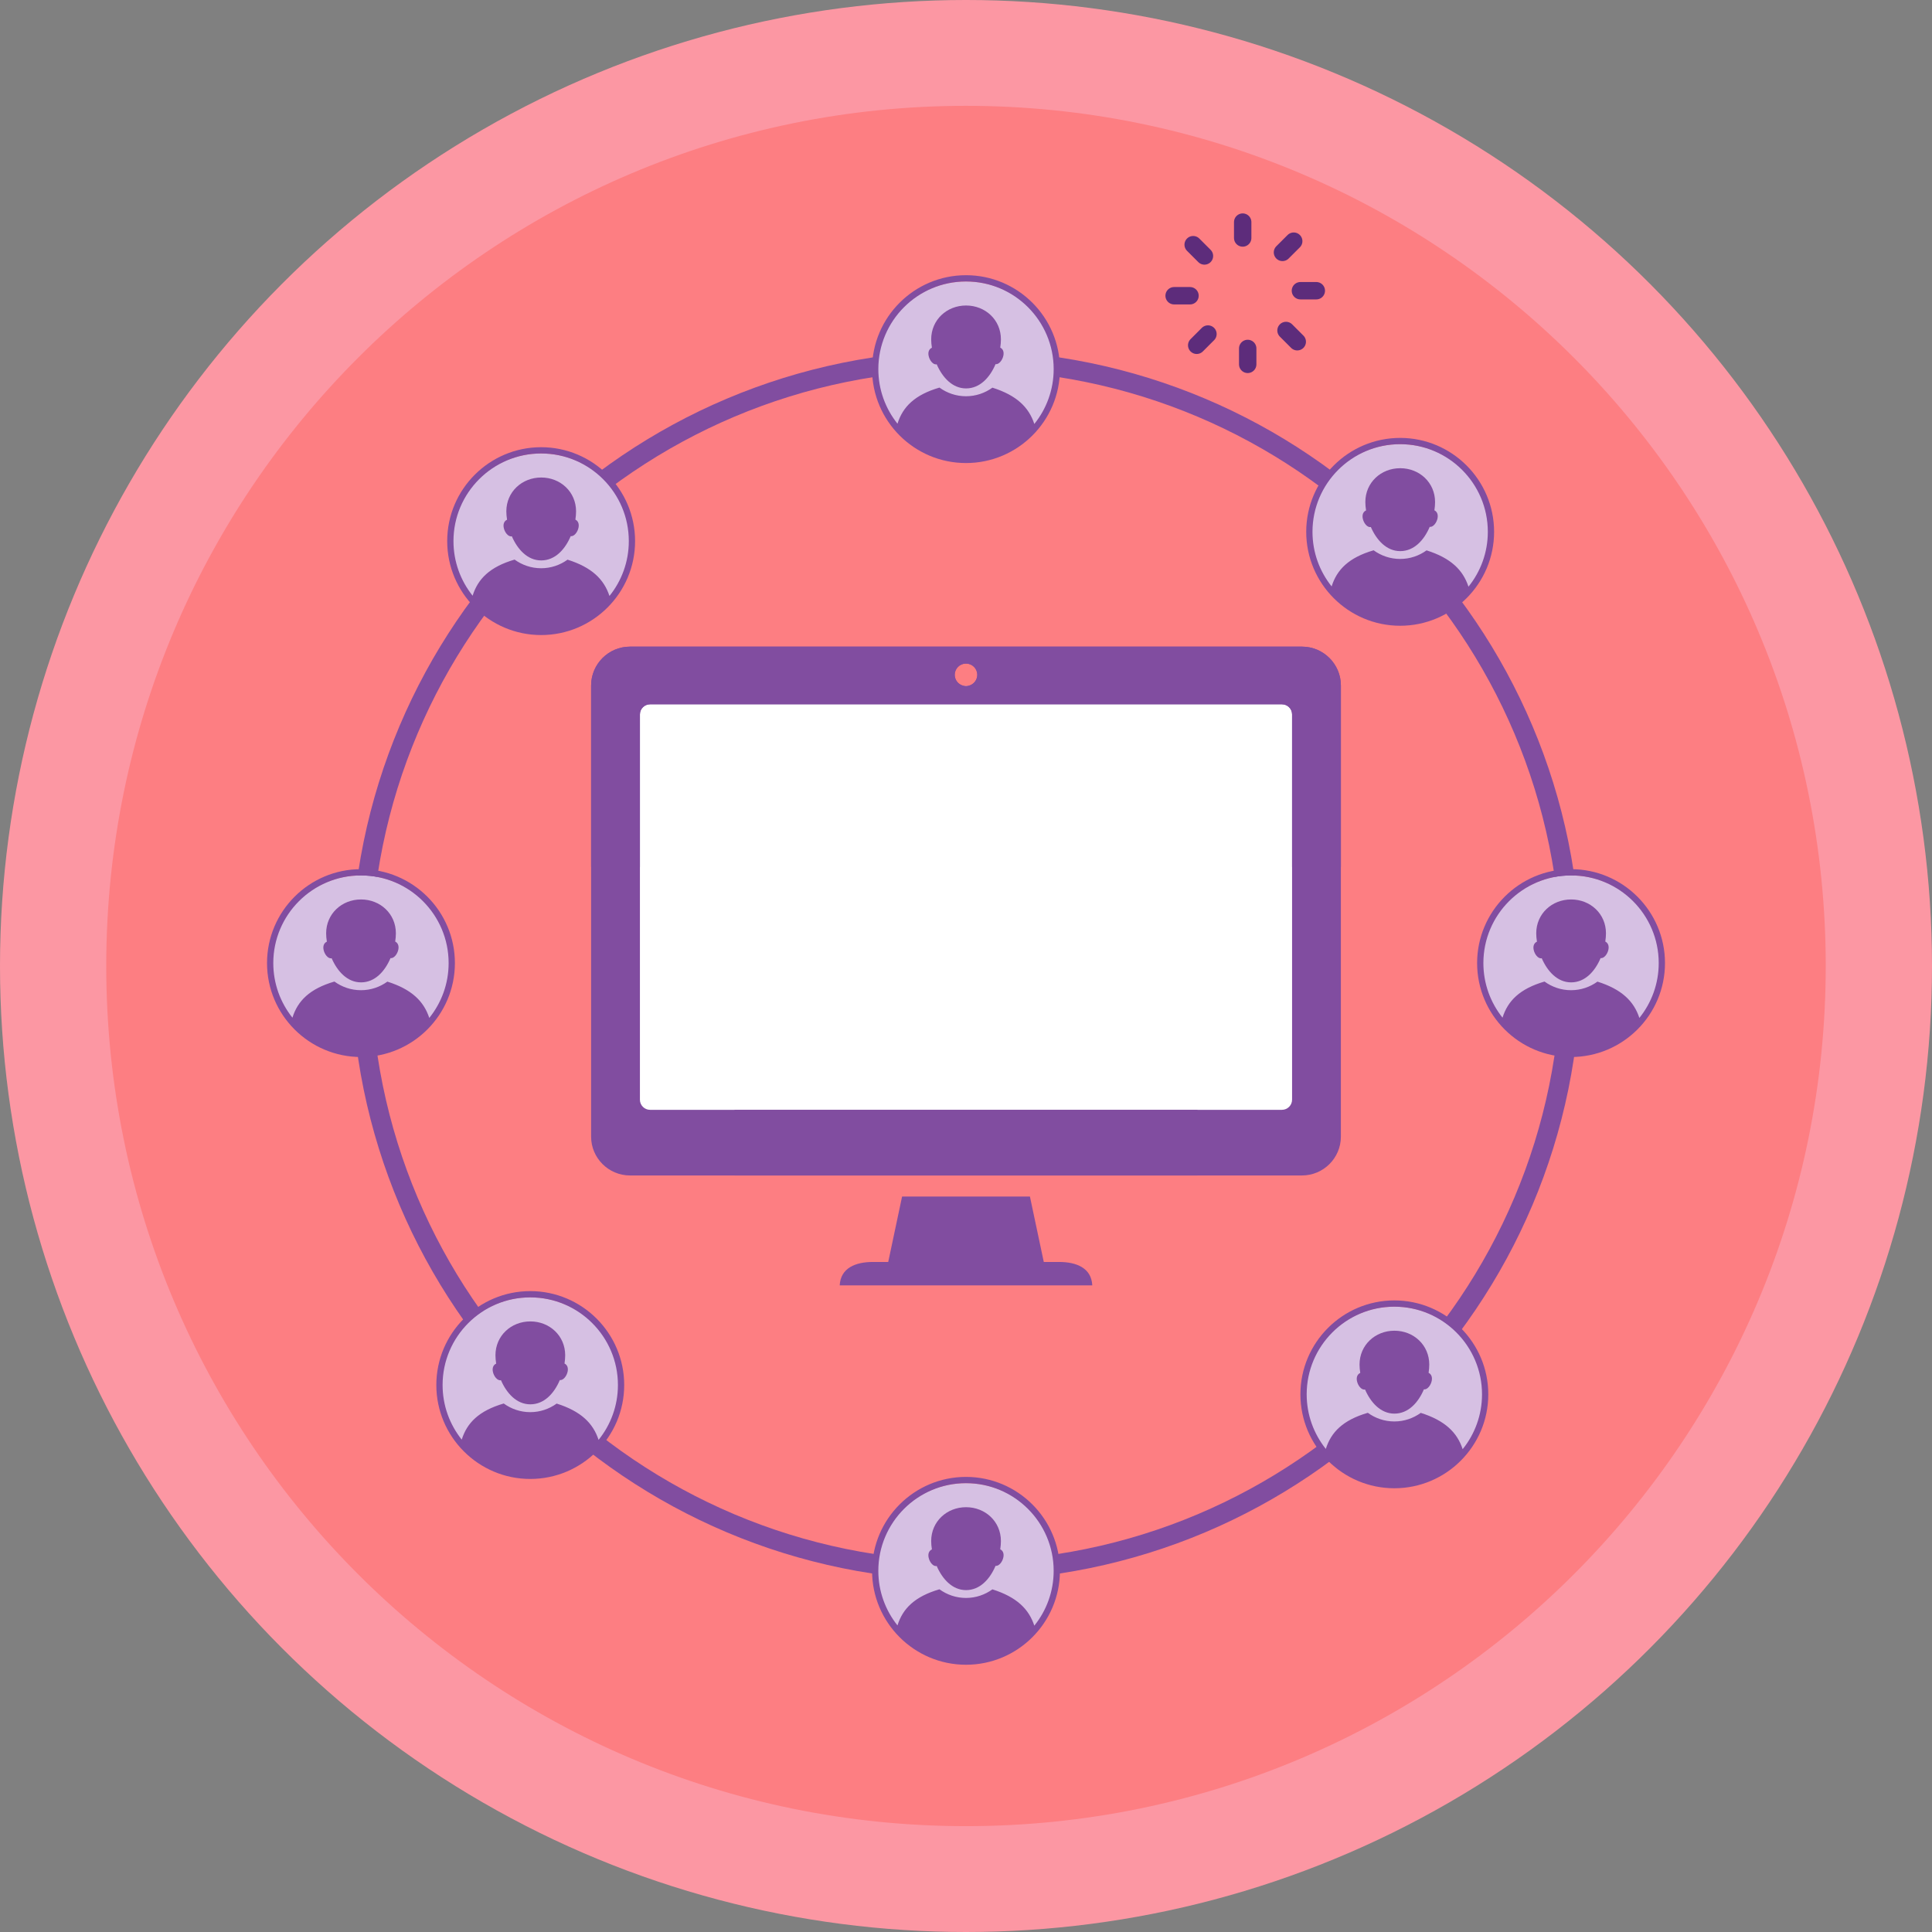 <svg xmlns="http://www.w3.org/2000/svg" xmlns:xlink="http://www.w3.org/1999/xlink" id="uuid-d835adbb-f452-4abd-b5df-10a1bad3c910" viewBox="0 0 200 200"><rect x="0" y="0" width="200" height="200" fill="#808080" stroke="none"/><defs><style>.uuid-8e83b837-e5c4-4977-9f59-cf896874a37e{clip-path:url(#uuid-ecfa175f-1746-407e-b6e3-ef652584034b);}.uuid-8a079827-6f21-4216-94fa-50343ef77163{fill:#fff;}.uuid-87b37e1e-6434-41cd-abb1-482219147094{fill:#fd7e82;}.uuid-4186ae29-25bc-478d-b820-35f783b77fe7{fill:#d6c0e3;}.uuid-4c8de9f6-0366-4e6b-bc12-e6659b586b87{stroke:#814da0;stroke-linejoin:round;stroke-width:2.024px;}.uuid-4c8de9f6-0366-4e6b-bc12-e6659b586b87,.uuid-42070777-77d7-48ac-8b8e-0c338a31c619,.uuid-b0fabbcc-71ae-4889-9ba7-3815b4dc800a{fill:none;}.uuid-4c8de9f6-0366-4e6b-bc12-e6659b586b87,.uuid-b0fabbcc-71ae-4889-9ba7-3815b4dc800a{stroke-linecap:round;}.uuid-b0fabbcc-71ae-4889-9ba7-3815b4dc800a{stroke:#5d2c7b;stroke-miterlimit:10;stroke-width:1.8px;}.uuid-fbf1f829-c633-401b-b836-e6344e16fc39{fill:#814da0;}.uuid-a01482ae-f35d-467a-bb6c-a0875bbd0aa6{clip-path:url(#uuid-5b88813f-2ef3-4fe9-8787-41062f156880);}.uuid-fd0fc09f-be58-4775-a8ce-4999b6600621{fill:#fc97a3;}</style><clipPath id="uuid-5b88813f-2ef3-4fe9-8787-41062f156880"><rect class="uuid-42070777-77d7-48ac-8b8e-0c338a31c619" x="11" y="10.958" width="178" height="178.084"></rect></clipPath><clipPath id="uuid-ecfa175f-1746-407e-b6e3-ef652584034b"><rect class="uuid-42070777-77d7-48ac-8b8e-0c338a31c619" x="11" y="10.958" width="178" height="178.084"></rect></clipPath></defs><circle class="uuid-fd0fc09f-be58-4775-a8ce-4999b6600621" cx="100" cy="100" r="100"></circle><g class="uuid-a01482ae-f35d-467a-bb6c-a0875bbd0aa6"><path class="uuid-87b37e1e-6434-41cd-abb1-482219147094" d="M188.999,99.999c0,49.177-39.846,89.043-88.999,89.043S10.999,149.176,10.999,99.999,50.847,10.956,100.001,10.956s88.999,39.867,88.999,89.043"></path></g><rect class="uuid-8a079827-6f21-4216-94fa-50343ef77163" x="65.009" y="71.024" width="71.372" height="46.865"></rect><g class="uuid-8e83b837-e5c4-4977-9f59-cf896874a37e"><path class="uuid-fbf1f829-c633-401b-b836-e6344e16fc39" d="M109.639,130.638h-1.587l-1.434-6.769h-13.235l-1.434,6.769h-1.587c-1.787,0-3.348,.617-3.435,2.422h26.144c-.084-1.806-1.647-2.422-3.432-2.422"></path><path class="uuid-fbf1f829-c633-401b-b836-e6344e16fc39" d="M100.001,68.691c.643,0,1.168,.519,1.168,1.163,0,.648-.525,1.17-1.168,1.17h-.003c-.066,0-.132-.008-.195-.021-.551-.092-.97-.572-.97-1.149,0-.643,.522-1.163,1.168-1.163m-33.756,45.149v-39.885c0-.577,.469-1.046,1.049-1.046h65.412c.58,0,1.049,.469,1.049,1.046v15.797h5.053v-18.787c0-2.222-1.808-4.025-4.025-4.025H65.221c-2.222,0-4.03,1.803-4.03,4.025v46.694c0,2.222,1.808,4.025,4.03,4.025h58.74v-6.796h-56.668c-.58,0-1.049-.472-1.049-1.049"></path><path class="uuid-fbf1f829-c633-401b-b836-e6344e16fc39" d="M99.999,68.691c-.643,0-1.168,.519-1.168,1.163,0,.648,.525,1.17,1.168,1.17h.003c.066,0,.132-.008,.195-.021,.551-.092,.97-.572,.97-1.149,0-.643-.522-1.163-1.168-1.163m33.756,45.149v-39.885c0-.577-.469-1.046-1.049-1.046H67.294c-.58,0-1.049,.469-1.049,1.046v15.797h-5.053v-18.787c0-2.222,1.806-4.025,4.025-4.025h69.561c2.222,0,4.03,1.803,4.03,4.025v46.694c0,2.222-1.808,4.025-4.03,4.025h-58.74v-6.796h56.668c.58,0,1.049-.472,1.049-1.049"></path><path class="uuid-4c8de9f6-0366-4e6b-bc12-e6659b586b87" d="M162.634,99.949c0,34.608-28.044,62.663-62.634,62.663s-62.634-28.055-62.634-62.663,28.042-62.665,62.634-62.665,62.634,28.057,62.634,62.665Z"></path><path class="uuid-4186ae29-25bc-478d-b820-35f783b77fe7" d="M109.279,38.417c0,5.124-4.154,9.281-9.279,9.281-5.127,0-9.281-4.157-9.281-9.281s4.154-9.279,9.281-9.279c5.124,0,9.279,4.154,9.279,9.279"></path><path class="uuid-fbf1f829-c633-401b-b836-e6344e16fc39" d="M96.946,37.715c.005,0,.013-.008,.018-.008,.588,1.355,1.621,2.502,3.042,2.502,1.45,0,2.478-1.155,3.055-2.515,.345,.061,.722-.416,.812-.899,.076-.406-.074-.688-.327-.809,.045-.298,.069-.588,.069-.859,0-2.014-1.616-3.501-3.609-3.501s-3.609,1.487-3.609,3.501c0,.277,.026,.569,.074,.87-.264,.116-.424,.401-.345,.817,.092,.488,.472,.967,.82,.901"></path><path class="uuid-fbf1f829-c633-401b-b836-e6344e16fc39" d="M100,29.138c5.003,0,9.076,4.07,9.076,9.073,0,2.148-.751,4.123-2.003,5.678-.567-1.729-1.829-2.968-4.339-3.759-.77,.556-1.711,.888-2.733,.888-1.028,0-1.974-.335-2.747-.896-2.567,.749-3.804,2.001-4.347,3.74-1.239-1.553-1.982-3.516-1.982-5.652,0-5.003,4.073-9.073,9.076-9.073m0,18.797c5.362,0,9.724-4.362,9.724-9.724s-4.363-9.722-9.724-9.722-9.724,4.362-9.724,9.722,4.363,9.724,9.724,9.724"></path><path class="uuid-4186ae29-25bc-478d-b820-35f783b77fe7" d="M154.224,55.261c0,5.124-4.154,9.281-9.281,9.281-5.124,0-9.279-4.157-9.279-9.281s4.154-9.281,9.279-9.281c5.127,0,9.281,4.157,9.281,9.281"></path><path class="uuid-fbf1f829-c633-401b-b836-e6344e16fc39" d="M141.889,54.558c.005,0,.013-.008,.018-.008,.588,1.355,1.621,2.502,3.042,2.502,1.45,0,2.478-1.155,3.055-2.515,.345,.061,.722-.416,.812-.899,.076-.406-.074-.688-.327-.809,.045-.298,.069-.588,.069-.859,0-2.014-1.616-3.501-3.609-3.501s-3.609,1.487-3.609,3.501c0,.277,.026,.569,.074,.87-.264,.116-.424,.401-.345,.817,.092,.488,.472,.967,.82,.901"></path><path class="uuid-fbf1f829-c633-401b-b836-e6344e16fc39" d="M144.943,45.982c5.003,0,9.076,4.07,9.076,9.073,0,2.148-.751,4.123-2.003,5.678-.567-1.729-1.829-2.968-4.339-3.759-.77,.556-1.711,.888-2.733,.888-1.028,0-1.974-.335-2.747-.896-2.567,.749-3.804,2.001-4.347,3.74-1.239-1.553-1.982-3.516-1.982-5.652,0-5.003,4.073-9.073,9.076-9.073m0,18.797c5.362,0,9.724-4.362,9.724-9.724s-4.363-9.722-9.724-9.722-9.724,4.362-9.724,9.722,4.363,9.724,9.724,9.724"></path><path class="uuid-4186ae29-25bc-478d-b820-35f783b77fe7" d="M64.172,143.585c0,5.124-4.154,9.279-9.281,9.279-5.124,0-9.279-4.154-9.279-9.279s4.154-9.281,9.279-9.281c5.127,0,9.281,4.157,9.281,9.281"></path><path class="uuid-fbf1f829-c633-401b-b836-e6344e16fc39" d="M51.839,142.882c.005,0,.013-.008,.018-.008,.588,1.355,1.621,2.502,3.042,2.502,1.45,0,2.478-1.155,3.055-2.515,.345,.061,.722-.416,.812-.899,.076-.406-.074-.688-.327-.809,.045-.298,.069-.588,.069-.859,0-2.014-1.616-3.501-3.609-3.501s-3.609,1.487-3.609,3.501c0,.277,.026,.569,.074,.87-.264,.116-.424,.401-.345,.817,.092,.488,.472,.967,.82,.901"></path><path class="uuid-fbf1f829-c633-401b-b836-e6344e16fc39" d="M54.892,134.305c5.003,0,9.076,4.07,9.076,9.073,0,2.148-.751,4.123-2.003,5.678-.567-1.729-1.829-2.968-4.339-3.759-.77,.556-1.711,.888-2.733,.888-1.028,0-1.974-.335-2.747-.896-2.567,.751-3.804,2.001-4.347,3.74-1.239-1.553-1.982-3.516-1.982-5.652,0-5.003,4.073-9.073,9.076-9.073m0,18.797c5.362,0,9.724-4.363,9.724-9.724s-4.363-9.722-9.724-9.722-9.724,4.363-9.724,9.722,4.363,9.724,9.724,9.724"></path><path class="uuid-4186ae29-25bc-478d-b820-35f783b77fe7" d="M65.299,56.224c0,5.124-4.154,9.281-9.281,9.281-5.124,0-9.279-4.157-9.279-9.281s4.154-9.281,9.279-9.281c5.127,0,9.281,4.157,9.281,9.281"></path><path class="uuid-fbf1f829-c633-401b-b836-e6344e16fc39" d="M52.965,55.521c.005,0,.013-.008,.018-.008,.588,1.355,1.621,2.502,3.042,2.502,1.45,0,2.478-1.155,3.055-2.515,.345,.061,.722-.416,.812-.899,.076-.406-.074-.688-.327-.809,.045-.298,.069-.588,.069-.859,0-2.014-1.616-3.501-3.609-3.501s-3.609,1.487-3.609,3.501c0,.277,.026,.569,.074,.87-.264,.116-.424,.401-.345,.817,.092,.488,.472,.967,.82,.901"></path><path class="uuid-fbf1f829-c633-401b-b836-e6344e16fc39" d="M56.018,46.944c5.003,0,9.076,4.07,9.076,9.073,0,2.148-.751,4.123-2.003,5.678-.567-1.729-1.829-2.968-4.339-3.759-.77,.556-1.711,.888-2.733,.888-1.028,0-1.974-.335-2.747-.896-2.567,.749-3.804,2.001-4.347,3.74-1.239-1.553-1.982-3.516-1.982-5.652,0-5.003,4.073-9.073,9.076-9.073m0,18.797c5.362,0,9.724-4.362,9.724-9.724s-4.363-9.722-9.724-9.722-9.724,4.362-9.724,9.722,4.363,9.724,9.724,9.724"></path><path class="uuid-4186ae29-25bc-478d-b820-35f783b77fe7" d="M153.622,144.547c0,5.124-4.154,9.279-9.279,9.279-5.127,0-9.281-4.154-9.281-9.279s4.154-9.281,9.281-9.281c5.124,0,9.279,4.157,9.279,9.281"></path><path class="uuid-fbf1f829-c633-401b-b836-e6344e16fc39" d="M141.288,143.844c.005,0,.013-.008,.018-.008,.588,1.355,1.621,2.502,3.042,2.502,1.45,0,2.478-1.155,3.055-2.515,.345,.061,.722-.416,.812-.899,.076-.406-.074-.688-.327-.809,.045-.295,.069-.588,.069-.859,0-2.014-1.616-3.501-3.609-3.501s-3.609,1.487-3.609,3.501c0,.277,.026,.569,.074,.87-.264,.116-.424,.401-.345,.817,.092,.488,.472,.967,.82,.901"></path><path class="uuid-fbf1f829-c633-401b-b836-e6344e16fc39" d="M144.342,135.268c5.003,0,9.076,4.07,9.076,9.073,0,2.148-.751,4.123-2.003,5.678-.567-1.729-1.829-2.968-4.339-3.759-.77,.556-1.711,.888-2.733,.888-1.028,0-1.974-.335-2.747-.896-2.567,.749-3.804,2.001-4.347,3.74-1.239-1.553-1.982-3.516-1.982-5.652,0-5.003,4.073-9.073,9.076-9.073m0,18.797c5.362,0,9.724-4.363,9.724-9.724s-4.363-9.722-9.724-9.722-9.724,4.362-9.724,9.722,4.363,9.724,9.724,9.724"></path><path class="uuid-4186ae29-25bc-478d-b820-35f783b77fe7" d="M171.914,99.904c0,5.124-4.154,9.281-9.281,9.281-5.124,0-9.279-4.157-9.279-9.281s4.154-9.281,9.279-9.281c5.127,0,9.281,4.157,9.281,9.281"></path><path class="uuid-fbf1f829-c633-401b-b836-e6344e16fc39" d="M159.58,99.201c.005,0,.013-.008,.018-.008,.588,1.355,1.621,2.502,3.042,2.502,1.45,0,2.478-1.155,3.055-2.515,.345,.061,.722-.416,.812-.899,.076-.406-.074-.688-.327-.809,.045-.298,.069-.588,.069-.859,0-2.014-1.616-3.501-3.609-3.501s-3.609,1.487-3.609,3.501c0,.277,.026,.569,.074,.87-.264,.116-.424,.401-.345,.817,.092,.488,.472,.967,.82,.901"></path><path class="uuid-fbf1f829-c633-401b-b836-e6344e16fc39" d="M162.634,90.625c5.003,0,9.076,4.07,9.076,9.073,0,2.148-.751,4.123-2.003,5.678-.567-1.729-1.829-2.968-4.339-3.759-.77,.556-1.711,.888-2.733,.888-1.028,0-1.974-.335-2.747-.896-2.567,.749-3.804,2.001-4.347,3.74-1.239-1.553-1.982-3.516-1.982-5.652,0-5.003,4.073-9.073,9.076-9.073m0,18.797c5.362,0,9.724-4.362,9.724-9.724s-4.363-9.722-9.724-9.722-9.724,4.362-9.724,9.722,4.363,9.724,9.724,9.724"></path><path class="uuid-4186ae29-25bc-478d-b820-35f783b77fe7" d="M109.279,162.817c0,5.124-4.154,9.279-9.279,9.279-5.127,0-9.281-4.154-9.281-9.279s4.154-9.281,9.281-9.281c5.124,0,9.279,4.157,9.279,9.281"></path><path class="uuid-fbf1f829-c633-401b-b836-e6344e16fc39" d="M96.945,162.114c.005,0,.013-.008,.018-.008,.588,1.355,1.621,2.502,3.042,2.502,1.45,0,2.478-1.155,3.055-2.515,.345,.061,.722-.416,.812-.899,.076-.406-.074-.688-.327-.809,.045-.295,.069-.588,.069-.859,0-2.014-1.616-3.501-3.609-3.501s-3.609,1.487-3.609,3.501c0,.277,.026,.569,.074,.87-.264,.116-.424,.401-.345,.817,.092,.488,.472,.967,.82,.901"></path><path class="uuid-fbf1f829-c633-401b-b836-e6344e16fc39" d="M99.999,153.538c5.003,0,9.076,4.07,9.076,9.073,0,2.148-.751,4.123-2.003,5.678-.567-1.729-1.829-2.968-4.339-3.759-.77,.556-1.711,.888-2.733,.888-1.028,0-1.974-.335-2.747-.896-2.567,.749-3.804,2.001-4.347,3.74-1.239-1.553-1.982-3.516-1.982-5.652,0-5.003,4.073-9.073,9.076-9.073m0,18.797c5.362,0,9.724-4.363,9.724-9.724s-4.363-9.722-9.724-9.722-9.724,4.363-9.724,9.722,4.363,9.724,9.724,9.724"></path><path class="uuid-4186ae29-25bc-478d-b820-35f783b77fe7" d="M46.646,99.904c0,5.124-4.154,9.281-9.281,9.281-5.124,0-9.279-4.157-9.279-9.281s4.154-9.281,9.279-9.281c5.127,0,9.281,4.157,9.281,9.281"></path><path class="uuid-fbf1f829-c633-401b-b836-e6344e16fc39" d="M34.312,99.201c.005,0,.013-.008,.018-.008,.588,1.355,1.621,2.502,3.042,2.502,1.45,0,2.478-1.155,3.055-2.515,.345,.061,.722-.416,.812-.899,.076-.406-.074-.688-.327-.809,.045-.298,.069-.588,.069-.859,0-2.014-1.616-3.501-3.609-3.501s-3.609,1.487-3.609,3.501c0,.277,.026,.569,.074,.87-.264,.116-.424,.401-.345,.817,.092,.488,.472,.967,.82,.901"></path><path class="uuid-fbf1f829-c633-401b-b836-e6344e16fc39" d="M37.366,90.625c5.003,0,9.076,4.07,9.076,9.073,0,2.148-.751,4.123-2.003,5.678-.567-1.729-1.829-2.968-4.339-3.759-.77,.556-1.711,.888-2.733,.888-1.028,0-1.974-.335-2.747-.896-2.567,.749-3.804,2.001-4.347,3.74-1.239-1.553-1.982-3.516-1.982-5.652,0-5.003,4.073-9.073,9.076-9.073m0,18.797c5.362,0,9.724-4.362,9.724-9.724s-4.363-9.722-9.724-9.722-9.724,4.362-9.724,9.722,4.363,9.724,9.724,9.724"></path></g><path class="uuid-b0fabbcc-71ae-4889-9ba7-3815b4dc800a" d="M133.926,24.965l-1.165,1.163m3.503,3.967h-1.645m-.327,5.282l-1.165-1.165m-3.965,3.506v-1.647m-5.28-.327l1.165-1.165m-3.503-3.965h1.645m.327-5.285l1.168,1.168m3.959-3.506v1.645m0-1.645v1.645"></path></svg>